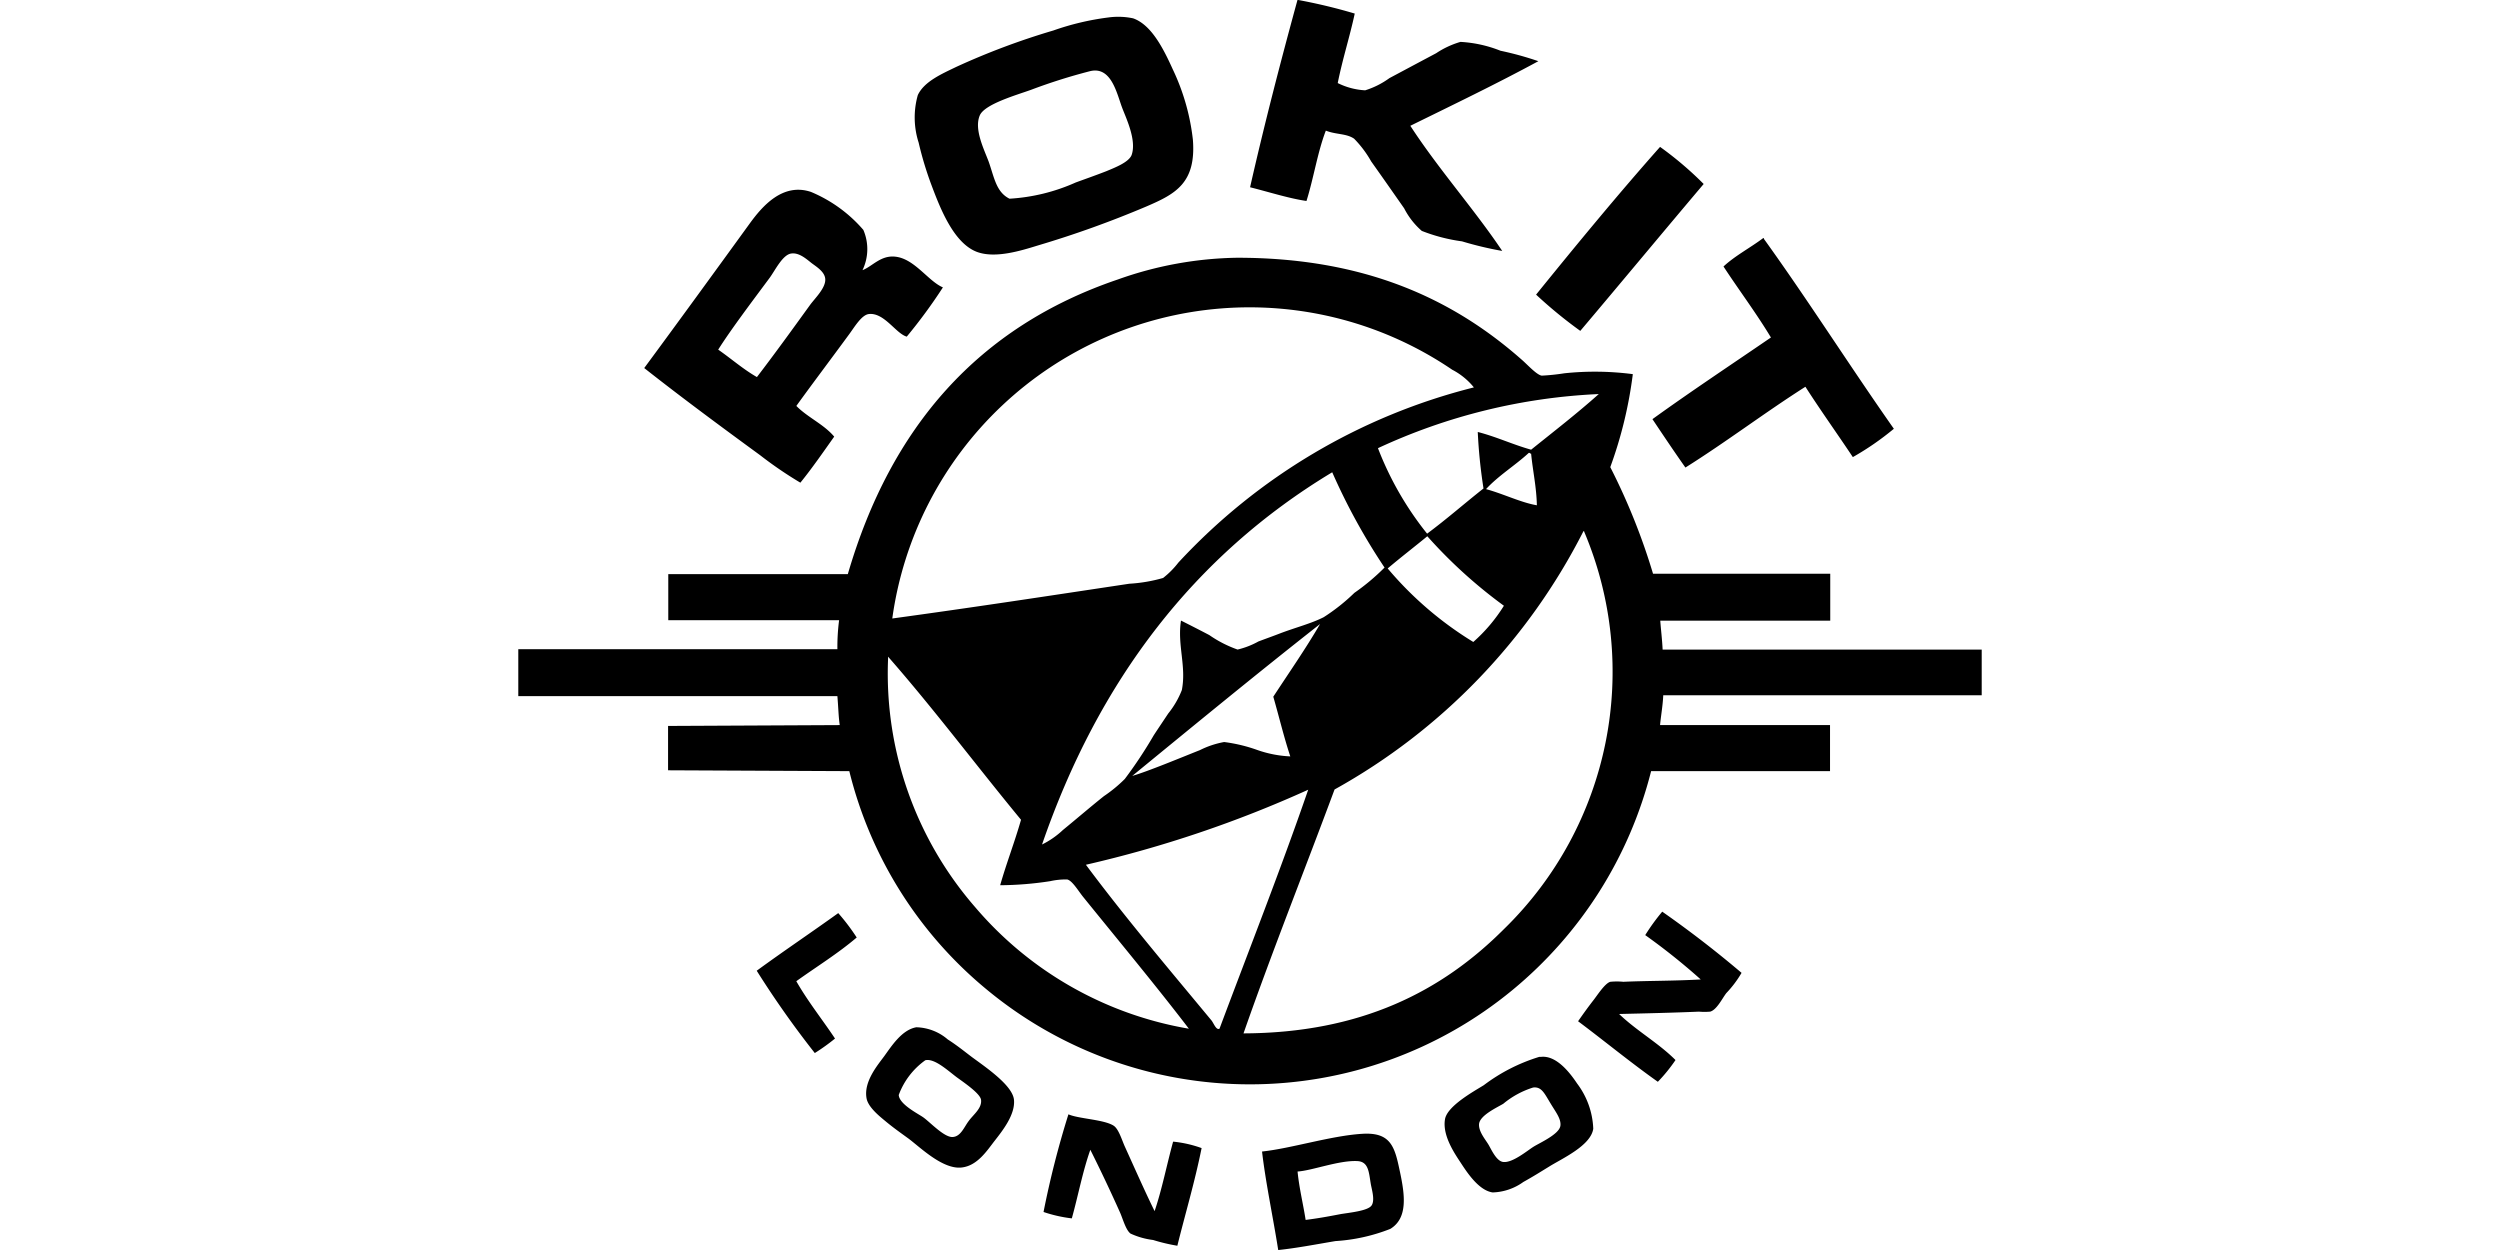 <svg xmlns="http://www.w3.org/2000/svg" width="600" height="300" viewBox="0 0 96 82"><path d="M96 42.587v3.021H75.109c-.028.671-.154 1.357-.209 1.958h11.15v3.021H74.313a27.259 27.259 0 0 1-9.085 14.35 27.07 27.07 0 0 1-34.47 0 26.9 26.9 0 0 1-9.043-14.35l-11.89-.056v-2.909l11.262-.056c-.084-.587-.084-1.049-.154-1.9H0v-3.079h20.933a13.678 13.678 0 0 1 .112-1.9H9.839v-3.023h11.778C24.436 28 30.186 21.44 39.327 18.335a24.281 24.281 0 0 1 7.829-1.427c8.359 0 14.151 2.685 18.714 6.727.363.322.949.965 1.27 1.007a13.657 13.657 0 0 0 1.479-.154 19.216 19.216 0 0 1 4.494.056 27.858 27.858 0 0 1-1.479 6.1 41.754 41.754 0 0 1 2.805 6.993h11.625v3.077h-11.15c.028.462.126 1.245.154 1.9H96ZM64.7 60.909A23.562 23.562 0 0 0 69.931 34.9a.051.051 0 0 0-.056-.056A40.156 40.156 0 0 1 53.547 51.79c-1.982 5.343-4.075 10.573-5.973 16 7.704-.028 13.021-2.755 17.126-6.881ZM66.442 29.5c1.493-1.2 3.014-2.378 4.438-3.65a38.371 38.371 0 0 0-14.486 3.55 21.016 21.016 0 0 0 3.224 5.608c1.284-.951 2.456-1.986 3.7-2.965a34.036 34.036 0 0 1-.377-3.706c1.24.32 2.287.824 3.501 1.163Zm.377 3.65c-.028-1.217-.265-2.238-.377-3.385-.07 0-.07-.07-.154-.056-.893.825-1.982 1.483-2.805 2.378 1.131.305 2.275.878 3.336 1.06Zm-4.173 8.965a10.616 10.616 0 0 0 2.01-2.378 31.79 31.79 0 0 1-5.024-4.559c-.865.713-1.744 1.385-2.6 2.112a23.042 23.042 0 0 0 5.614 4.822Zm.042-16.7a4.482 4.482 0 0 0-1.423-1.161 23.655 23.655 0 0 0-36.731 16.319c5.219-.713 10.369-1.5 15.546-2.28a10.132 10.132 0 0 0 2.219-.378 5.651 5.651 0 0 0 1-1.007 39.553 39.553 0 0 1 19.389-11.495Zm-5.861 11.818a40.714 40.714 0 0 1-3.433-6.252C44.365 36.42 38.071 44.615 34.358 55.4a5.6 5.6 0 0 0 1.368-.951c.907-.741 1.786-1.5 2.693-2.224a9.147 9.147 0 0 0 1.368-1.125 29.137 29.137 0 0 0 1.9-2.867c.265-.406.6-.9.949-1.427a5.79 5.79 0 0 0 .893-1.538c.307-1.566-.307-2.951-.056-4.559.614.308 1.186.6 1.856.951a7.785 7.785 0 0 0 1.856.951 5.343 5.343 0 0 0 1.368-.531c.53-.2 1.033-.378 1.423-.531 1.033-.392 2.037-.643 2.861-1.063a12.609 12.609 0 0 0 2.01-1.594 14.31 14.31 0 0 0 1.98-1.661ZM48.481 49.2a7.513 7.513 0 0 0 2.163.42c-.419-1.259-.74-2.615-1.116-3.916 1.033-1.58 2.107-3.119 3.07-4.769-4.158 3.265-8.233 6.617-12.322 9.965 1.019-.294 3.1-1.161 4.438-1.692a5.881 5.881 0 0 1 1.591-.531 10.3 10.3 0 0 1 2.176.523ZM46 67.483c1.94-5.189 4.033-10.5 5.819-15.678a77.007 77.007 0 0 1-14.584 4.923c2.582 3.469 5.526 6.937 8.248 10.224.152.209.305.642.517.531Zm-2.01 0c-2.093-2.741-4.647-5.818-6.922-8.629-.321-.392-.726-1.091-1.061-1.161a4.71 4.71 0 0 0-1.116.112 22.2 22.2 0 0 1-3.28.266c.419-1.469.949-2.825 1.368-4.294-2.931-3.552-5.694-7.245-8.722-10.7v.154A23.352 23.352 0 0 0 29.962 59.5a23.608 23.608 0 0 0 14.026 7.983Zm46.249-39.357a18.408 18.408 0 0 1-2.693 1.86c-1.033-1.552-2.107-3.049-3.112-4.615-2.679 1.706-5.177 3.608-7.871 5.3-.74-1.049-1.451-2.112-2.163-3.175 2.54-1.832 5.177-3.58 7.773-5.357-.977-1.622-2.093-3.1-3.112-4.657.768-.713 1.744-1.217 2.6-1.86.042-.014.056.014.056.056 2.909 4.042 5.631 8.336 8.519 12.448Zm-9.992 35.692a7.073 7.073 0 0 1-1 1.329c-.279.364-.628 1.1-1.061 1.217a4.354 4.354 0 0 1-.74 0c-1.619.07-3.433.112-5.233.154 1.144 1.1 2.582 1.9 3.7 3.021a10.532 10.532 0 0 1-1.158 1.427c-1.8-1.273-3.475-2.657-5.233-3.972.321-.462.642-.909 1-1.371.237-.294.754-1.119 1.116-1.217a4.326 4.326 0 0 1 .851 0c1.563-.07 3.377-.056 5.08-.154a42.089 42.089 0 0 0-3.642-2.909 13.5 13.5 0 0 1 1.116-1.538q2.696 1.887 5.201 4.013ZM74.9 9.636a22.688 22.688 0 0 1 2.861 2.434c-2.707 3.2-5.387 6.434-8.094 9.636a29.863 29.863 0 0 1-2.9-2.378c2.648-3.272 5.439-6.657 8.133-9.692Zm-5.443 61.441a5.241 5.241 0 0 1 1.061 2.965c-.154 1.119-2.079 1.972-2.9 2.49-.572.35-1.033.643-1.689 1.007a3.617 3.617 0 0 1-2.01.685c-.879-.126-1.619-1.217-2.065-1.9-.363-.559-1.256-1.8-1.061-2.909.154-.867 1.884-1.818 2.54-2.224a11.689 11.689 0 0 1 3.642-1.86h.112c.988-.114 1.867.991 2.37 1.746Zm-1.1 2.811c.084-.462-.293-.923-.628-1.483-.419-.685-.6-1.133-1.158-1.063a5.743 5.743 0 0 0-1.954 1.063c-.391.238-1.535.755-1.591 1.329-.042.5.433 1.035.628 1.371s.516 1.063.949 1.119c.614.084 1.6-.755 2.01-1.007s1.629-.797 1.741-1.329ZM64.433 3.329a21 21 0 0 1 2.484.685c-2.735 1.483-5.582 2.853-8.4 4.238 1.856 2.853 4.215 5.5 6.029 8.21a23.073 23.073 0 0 1-2.638-.629 11.34 11.34 0 0 1-2.638-.685 4.932 4.932 0 0 1-1.158-1.483c-.754-1.077-1.368-1.958-2.163-3.077A7.084 7.084 0 0 0 54.831 9.1c-.5-.35-1.2-.266-1.856-.531-.544 1.413-.8 3.119-1.27 4.615-1.158-.168-2.5-.6-3.7-.9.949-4.182 2.01-8.266 3.112-12.294a36 36 0 0 1 3.754.9c-.335 1.552-.8 2.979-1.116 4.559a4.582 4.582 0 0 0 1.8.476 5.463 5.463 0 0 0 1.591-.8c1.1-.587 1.94-1.035 3.07-1.636a5.777 5.777 0 0 1 1.591-.741 8.29 8.29 0 0 1 2.626.581Zm-6.6 73.524c.321 1.51.544 3.049-.628 3.762a11.77 11.77 0 0 1-3.6.8c-1.326.224-2.554.462-3.754.587-.335-2.14-.823-4.406-1.061-6.462 1.9-.2 4.522-1.035 6.559-1.161 1.91-.127 2.151.88 2.483 2.474Zm-1.856 2.224c.237-.35 0-1.077-.056-1.427-.126-.755-.14-1.455-.893-1.483-1.2-.056-2.973.629-3.908.685.112 1.119.363 2.1.53 3.175.782-.1 1.41-.21 2.275-.378.557-.097 1.813-.208 2.051-.572ZM44.253 9.161c.223 2.853-1.144 3.566-3.07 4.392a67.023 67.023 0 0 1-7.09 2.547c-1.089.336-2.805.881-4.019.42-1.493-.573-2.372-2.783-2.959-4.35a22.326 22.326 0 0 1-.851-2.811 5.387 5.387 0 0 1-.056-3.119c.419-.9 1.591-1.4 2.54-1.86A47.605 47.605 0 0 1 35.1 2a17.4 17.4 0 0 1 3.6-.853 4.725 4.725 0 0 1 1.633.056c1.186.42 1.968 1.944 2.6 3.343a14.472 14.472 0 0 1 1.32 4.615Zm-4.019 1.007c.349-.979-.391-2.476-.628-3.119-.349-.937-.712-2.727-2.107-2.378a36.908 36.908 0 0 0-3.852 1.217c-.921.336-3.07.937-3.377 1.692-.377.909.279 2.2.586 3.021.363 1.021.488 2 1.368 2.434a12.37 12.37 0 0 0 4.34-1.063c.572-.21 1.256-.448 2.01-.741.571-.238 1.478-.588 1.66-1.063Zm4.591 65.147c-.447 2.224-1.061 4.266-1.591 6.406a11.98 11.98 0 0 1-1.591-.378 4.969 4.969 0 0 1-1.479-.42c-.307-.224-.5-.951-.684-1.371a105.358 105.358 0 0 0-1.954-4.126c-.5 1.413-.8 3.007-1.214 4.5a9.04 9.04 0 0 1-1.856-.42 60.431 60.431 0 0 1 1.633-6.406c.656.294 2.317.336 2.959.741.335.21.544.937.74 1.371.642 1.413 1.34 2.993 1.954 4.238.488-1.441.8-3.049 1.214-4.559a7.685 7.685 0 0 1 1.869.424ZM32.516 72.14c.1.979-.768 2.056-1.27 2.7s-1.13 1.636-2.163 1.748c-1.242.14-2.721-1.329-3.489-1.9-.461-.336-1-.713-1.535-1.161-.391-.322-1.116-.909-1.214-1.483-.2-1.1.754-2.2 1.158-2.755.488-.671 1.158-1.734 2.107-1.9a3.287 3.287 0 0 1 2.065.8c.614.392 1.089.783 1.591 1.161.922.678 2.653 1.85 2.75 2.79Zm-2.959 1.385c.307-.42.865-.825.8-1.371-.042-.406-1.089-1.119-1.591-1.483-.614-.462-1.465-1.259-2.065-1.119a4.863 4.863 0 0 0-1.744 2.28c.042.629 1.312 1.245 1.633 1.483.474.35 1.354 1.3 1.9 1.273s.761-.672 1.068-1.064Zm-4.814-56.686c1.256.14 2.149 1.608 3.112 2.014a34.313 34.313 0 0 1-2.372 3.231c-.712-.2-1.479-1.594-2.484-1.483-.488.056-.949.867-1.326 1.371-1.116 1.524-2.456 3.3-3.433 4.657.74.755 1.8 1.2 2.484 2.014-.726 1.021-1.437 2.056-2.219 3.021a25.862 25.862 0 0 1-2.638-1.8c-2.526-1.846-5.122-3.762-7.606-5.72 2.107-2.853 4.661-6.364 6.922-9.483.8-1.1 2.149-2.7 4.019-2.07a9.226 9.226 0 0 1 3.433 2.49 3.18 3.18 0 0 1-.056 2.643c.657-.255 1.201-.997 2.164-.885Zm-5.61 3.175c.321-.448 1.075-1.147 1-1.748-.056-.462-.6-.783-.893-1.007-.321-.252-.809-.7-1.326-.629-.572.07-1.061 1.1-1.423 1.594-1.1 1.483-2.54 3.385-3.377 4.713.851.587 1.619 1.273 2.54 1.8 1.176-1.537 2.307-3.101 3.479-4.723ZM20.989 59.9a13.7 13.7 0 0 1 1.211 1.6c-1.228 1.049-2.638 1.916-3.963 2.867.768 1.343 1.7 2.5 2.54 3.762a13.328 13.328 0 0 1-1.326.951 62.341 62.341 0 0 1-3.81-5.4c1.759-1.288 3.576-2.505 5.348-3.78Z"/></svg>